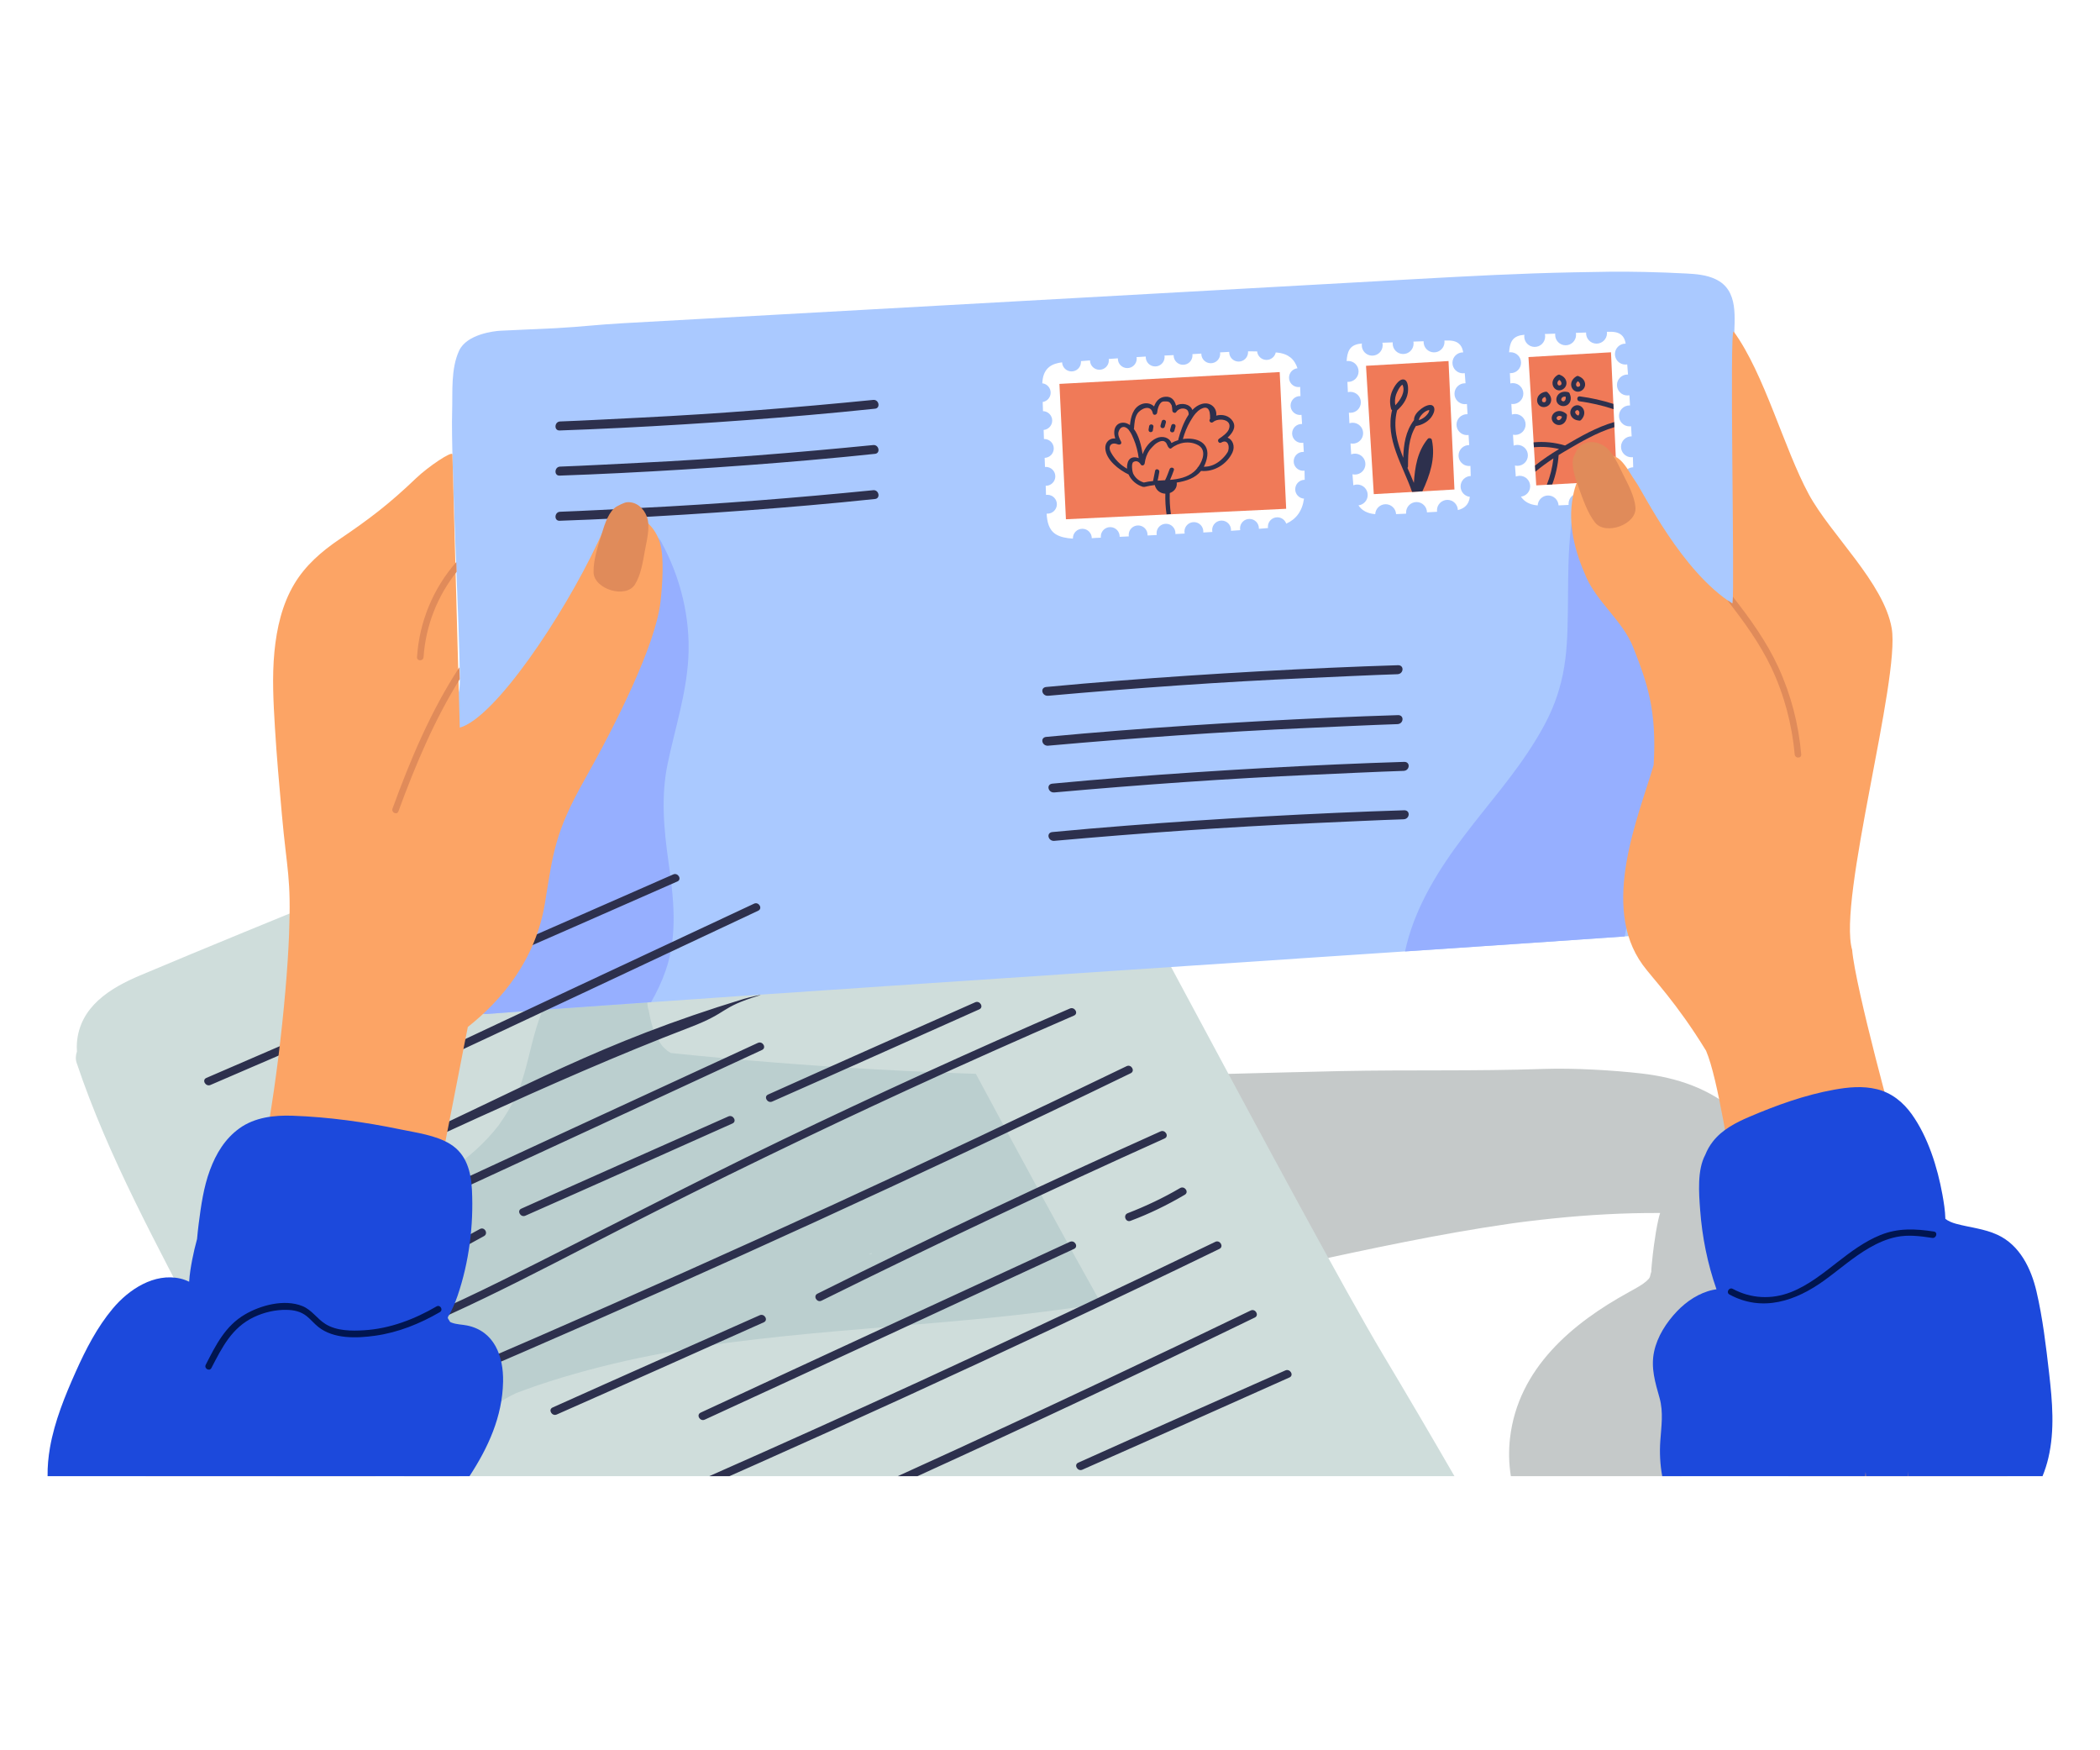 <svg viewBox="0 0 2005.79 1671.6" xmlns="http://www.w3.org/2000/svg" data-name="Layer 1" id="Layer_1">
  <defs>
    <style>
      .cls-1 {
        fill: #aac9ff;
      }

      .cls-2 {
        fill: #96afff;
      }

      .cls-3 {
        fill: #1c49dc;
      }

      .cls-4 {
        fill: #2d304d;
      }

      .cls-5 {
        fill: #e08b5a;
      }

      .cls-6 {
        fill: #fff;
      }

      .cls-7 {
        fill: #cfdddb;
      }

      .cls-8 {
        fill: #bbcfcf;
      }

      .cls-9 {
        fill: #001550;
      }

      .cls-10 {
        fill: #fca465;
      }

      .cls-11 {
        fill: #f07a58;
      }

      .cls-12 {
        fill: #c5c9c9;
      }
    </style>
  </defs>
  <rect height="1671.6" width="2005.79" class="cls-6"></rect>
  <path d="M1665.75,1125.12c-15.1-3.88-31.71-6.59-46.95-1.84-18.87,5.89-30.39,21.72-34.79,41.18-1.82,8.08-3.11,16.3-4.22,24.52-.82,6.14-1.56,12.26-2.1,18.43-.15,1.73-.29,3.45-.43,5.17-.1,1.24-.09,1.76-.04,1.93-.12.32-.27.82-.5,1.63-.32,1.12-.54,2.26-.86,3.37-.23.42-.67,1.26-.94,1.64-.12.1-.22.18-.35.31.1-.1-1.21,1.2-2.15,2.15-.97.7-3.17,2.47-3.08,2.41-1.24.84-2.51,1.63-3.78,2.41-3.18,1.94-6.45,3.71-9.71,5.5-53.78,29.54-105.83,72.58-113.57,139.43-1.43,12.29-1.09,24.49.8,36.36h162.97c.68-5.02,1.16-10.07,1.42-15.13,13.99-11.75,16.46-31.68,20.79-49.14,4.08-16.4,8.24-32.8,12.21-49.23,1.12-1.25,2.14-2.61,3.04-4.11,3.34-5.63,6.68-11.28,10-16.93,5.35-9.08,3.79-21.89-3.04-29.74,3.22-24.14,3.69-48.45-.96-72.8,1.14.26,2.29.5,3.43.78,12.23,3.08,26.68-4.03,29.64-17.49,2.83-12.94-3.74-27.45-16.83-30.82v.02h0Z" class="cls-12"></path>
  <g>
    <path d="M408.03,1125.59c-.33.13-.67.27-.99.39.22-.09.44-.16.66-.24.11-.05.22-.1.33-.15Z" class="cls-12"></path>
    <path d="M628.47,997.01c-.93-1.67-.73-1.14,0,0h0Z" class="cls-12"></path>
    <path d="M1694.17,1109.57c-3.85-5.59-8.15-10.56-12.8-15.03-4.23-12.47-12.92-23.68-22.89-32.46-25.67-22.62-56.76-32.97-90.26-36.87-27.59-3.21-65.34-5.34-93.07-4.41-68.79,2.3-126.6.68-195.39,2.08-73.47,1.5-146.86,4.42-220.37,4.34-75.23-.09-150.45-2.24-225.57-6.43-65.53-3.66-130.97-8.87-196.27-15.64-.63-.38-1.26-.77-1.87-1.16-.56-.35-1.1-.73-1.65-1.11-1.2-1.1-2.44-2.15-3.59-3.32-.78-.8-1.5-1.8-1.98-2.56.32.58.77,1.4,1.37,2.57-1.96-3.75-4.78-7.07-6.73-10.89-.59-1.14-1-1.81-1.28-2.15-.45-1.51-.8-3.08-.94-3.49-1.22-3.79-2.25-7.64-3.11-11.53-.44-1.96-.83-3.94-1.19-5.92-.22-1.19-.44-2.39-.63-3.59-.6-3.92-.52-3.21.21,2.16-1.36-3.38-.96-8.47-1.28-12.13-.42-4.81-.73-9.64-1.04-14.46-.8-12.66-6.23-23.92-17.5-30.52-10.67-6.24-25.04-6.63-35.68,0-23.06,14.37-36.75,35.67-46.4,60.48-7.18,18.44-10.69,38.03-16.15,57-1.33,4.65-2.79,9.27-4.46,13.8-.15.4-.59,1.53-1.04,2.71-.39.78-2.11,4.71-2.56,5.65-4.65,9.58-10.16,18.74-16.37,27.39-.19.27-.38.52-.58.79-1.6,1.7-2.99,3.77-4.49,5.52-3.48,4.04-7.12,7.94-10.92,11.68-3.53,3.48-7.18,6.83-10.95,10.03-1.46,1.25-3.15,2.39-4.59,3.69-.91.66-1.81,1.31-2.73,1.96-9.34,6.54-19.27,12.28-29.62,17.07.16-.07-.77.33-1.78.79,1.58-.62,2.85-1.04-.28.13-1.09.48-2.1.94-2.1.95-.02-.07.62-.37,1.4-.68-2.61.98-5.22,1.98-7.86,2.87-5.77,1.94-11.64,3.56-17.59,4.94-17.93,4.18-30.24,25.68-24.55,43.25,6.1,18.84,24,28.87,43.25,24.55,6.31-1.41,12.55-3.14,18.73-5.14-8.92,14.19-17.12,28.84-24.38,44.02-11.79,24.66-21.54,50.31-27.79,76.94-3.78,16.12,2.96,32.41,17.29,40.19-1.93,6.24-3.67,12.56-5.36,18.9-4.76,17.89,63.24,38,68.34,18.84,1.82-6.84,3.66-13.68,5.77-20.43,1-3.18,2.05-6.35,3.18-9.49.47-1.29.98-2.57,1.46-3.85.05-.11.1-.2.16-.31,1.46-2.93,2.89-5.87,4.53-8.7,1.02-1.76,2.1-3.48,3.23-5.17.19-.29.55-.77.94-1.26,1.45-1.53,3.93-4.22,4.43-4.69,1.03-.99,2.12-1.91,3.18-2.85.23-.13.49-.29.81-.47,3.38-2.02,6.67-4.08,10.18-5.87,1.56-.79,3.18-1.47,4.73-2.29,6.85-2.64,13.66-5.12,20.55-7.46,15.89-5.38,31.95-10.2,48.16-14.54,31.41-8.43,63.29-15.02,95.37-20.34,7.56-1.26,15.14-2.45,22.72-3.57,4.27-.64,8.54-1.25,12.81-1.84,1.24-.17,2.48-.35,3.73-.52.63-.07,1.5-.18,2.56-.32,16.22-2.1,32.47-3.96,48.73-5.66,65.82-6.88,131.87-11.13,197.71-17.67,68.26-6.79,135.92-17.02,203.18-30.55,65.79-13.23,131.14-28.56,196.98-41.57,32.73-6.48,65.59-12.39,98.62-17.16,1.94-.28,3.88-.55,5.82-.83.1-.01,4.08-.54,5.4-.72.51-.06.95-.12,1.18-.15,1.94-.24,3.88-.49,5.82-.73,8.24-1.01,16.49-1.95,24.74-2.79,16.99-1.74,34.01-3.09,51.06-3.97,16.58-.86,33.18-1.29,49.79-1.2,15.13.07,30.66,2.02,45.73.86,4.55-.35,9.09-1.07,13.48-2.18.6.35,1.2.68,1.8,1.03,13.06,7.68,32.41,5.93,42.95-5.54,10.12-11.02,14.65-29.73,5.54-42.95l.03-.02h0ZM829.81,1196.05c.04.3.09.61.13.91-1.27.11-2.55.21-3.81.32,1.24-.38,2.46-.8,3.69-1.22h0Z" class="cls-12"></path>
    <path d="M446.55,1395.33c1.82-6.84,3.66-13.68,5.77-20.43,1-3.18,2.05-6.35,3.18-9.49.47-1.29.98-2.57,1.46-3.85.05-.11.1-.2.16-.31,1.46-2.93,2.89-5.87,4.53-8.7,1.02-1.76,2.1-3.48,3.23-5.17.19-.29.55-.77.94-1.26,1.45-1.53,3.93-4.22,4.43-4.69,1.03-.99,2.12-1.91,3.18-2.85.23-.13.49-.29.81-.47,3.38-2.02,6.67-4.08,10.18-5.87,1.56-.79,3.18-1.47,4.73-2.29,6.85-2.64,13.66-5.12,20.55-7.46,15.89-5.38,31.95-10.2,48.16-14.54,31.41-8.43,63.29-15.02,95.37-20.34,7.56-1.26,15.14-2.45,22.72-3.57,4.27-.64,8.54-1.25,12.81-1.84,1.24-.17,2.48-.35,3.73-.52.63-.07,1.5-.18,2.56-.32,16.22-2.1,32.47-3.96,48.73-5.66,65.82-6.88,131.87-11.13,197.71-17.67,36.47-3.62,72.76-8.27,108.92-13.84-31.11-55.42-74.55-135.59-119.47-219.11-32.58-1.04-65.16-2.46-97.71-4.27-65.53-3.66-130.97-8.87-196.27-15.64-.63-.38-1.26-.77-1.87-1.16-.56-.35-1.1-.73-1.65-1.11-1.2-1.1-2.44-2.15-3.59-3.32-.78-.8-1.5-1.8-1.98-2.56.32.58.77,1.4,1.37,2.57-1.96-3.75-4.78-7.07-6.73-10.89-.59-1.14-1-1.81-1.28-2.15-.45-1.51-.8-3.08-.94-3.49-1.22-3.79-2.25-7.64-3.11-11.53-.44-1.96-.83-3.94-1.19-5.92-.22-1.19-.44-2.39-.63-3.59-.6-3.92-.52-3.21.21,2.16-1.36-3.38-.96-8.47-1.28-12.13-.42-4.81-.73-9.64-1.04-14.46-.8-12.66-6.23-23.92-17.5-30.52-10.67-6.24-25.04-6.63-35.68,0-23.06,14.37-36.75,35.67-46.4,60.48-7.18,18.44-10.69,38.03-16.15,57-1.33,4.65-2.79,9.27-4.46,13.8-.15.4-.59,1.53-1.04,2.71-.39.78-2.11,4.71-2.56,5.65-4.65,9.58-10.16,18.74-16.37,27.39-.19.27-.38.52-.58.79-1.6,1.7-2.99,3.77-4.49,5.52-3.48,4.04-7.12,7.94-10.92,11.68-3.53,3.48-7.18,6.83-10.95,10.03-1.46,1.25-3.15,2.39-4.59,3.69-.91.66-1.81,1.31-2.73,1.96-9.34,6.54-19.27,12.28-29.62,17.07.16-.07-.77.33-1.78.79,1.58-.62,2.85-1.04-.28.13-1.09.48-2.1.94-2.1.95-.02-.07.62-.37,1.4-.68-2.61.98-5.22,1.98-7.86,2.87-5.77,1.94-11.64,3.56-17.59,4.94-17.93,4.18-30.24,25.68-24.55,43.25,6.1,18.84,24,28.87,43.25,24.55,6.31-1.41,12.55-3.14,18.73-5.14-8.92,14.19-17.12,28.84-24.38,44.02-11.79,24.66-21.54,50.31-27.79,76.94-3.78,16.12,2.96,32.41,17.29,40.19-1.93,6.24-3.67,12.56-5.36,18.9-3.05,11.44.26,24.31,7.92,33.22h52.42c3.67-3.91,6.49-8.72,8-14.39v-.03h.01ZM829.24,1196.05c.04.3.09.61.13.91-1.27.11-2.55.21-3.81.32,1.24-.38,2.46-.8,3.69-1.22h0Z" class="cls-12"></path>
  </g>
  <path d="M73.23,1015.07c30.37,90.59,77.54,174.99,120.96,259.75,23.03,44.96,46.07,89.93,69.1,134.89h1125.9c-22.51-38.95-45.28-77.76-68.38-116.36-70.78-118.25-328.6-610.83-348.67-638.84-9.09-12.68-17.88-27.84-32.24-35.2-17.98-9.22-35.83-2.95-53.43,3.48-134.94,49.3-318.09,133.14-451.67,186.02-67.28,26.63-134.36,53.71-201.26,81.24-33.31,13.71-66.59,27.46-99.77,41.47-28.73,12.13-57.41,29.78-60.28,63.98-.24,2.9-.23,5.83,0,8.72-1.25,3.45-1.48,7.23-.27,10.84h.01ZM693.2,1404.76c-.27,1.22-.51,2.46-.77,3.69-.03-.86-.06-1.73-.09-2.58.29-.36.58-.73.86-1.11h-.01Z" class="cls-7"></path>
  <path d="M631.66,997.51c-.93-1.67-.73-1.14,0,0h0ZM932.05,1025.47c-1.3-.04-2.6-.07-3.89-.12-3.95-.13-7.9-.27-11.84-.42-6.49-.23-12.97-.49-19.46-.76-1.61-.06-3.23-.13-4.84-.2-18.33-.78-36.66-1.67-54.98-2.71-65.53-3.66-130.97-8.87-196.27-15.64-.63-.38-1.26-.77-1.87-1.16-.56-.35-1.1-.73-1.65-1.11-1.2-1.1-2.44-2.15-3.59-3.32-.78-.8-1.5-1.8-1.98-2.56.31.55.73,1.34,1.31,2.44-1.97-3.71-4.74-7-6.67-10.77-.59-1.14-1-1.81-1.28-2.15-.45-1.51-.8-3.08-.94-3.49-1.22-3.79-2.25-7.64-3.11-11.53-.44-1.96-.83-3.94-1.19-5.92-.22-1.19-.44-2.39-.63-3.59-.6-3.92-.52-3.21.21,2.16-1.36-3.38-.96-8.47-1.28-12.13-.42-4.81-.73-9.64-1.04-14.46-.8-12.66-6.23-23.92-17.5-30.52-5.43-3.18-11.83-4.84-18.2-4.83-6.33-.09-12.66,1.47-18.04,4.83-23.06,14.37-36.75,35.67-46.4,60.48-7.18,18.44-10.69,38.03-16.15,57-1.33,4.65-2.79,9.27-4.46,13.8-.15.4-.59,1.53-1.04,2.71-.39.78-2.11,4.71-2.56,5.65-4.65,9.58-10.16,18.74-16.37,27.39-.19.27-.38.52-.58.79-1.6,1.7-2.99,3.77-4.49,5.52-3.48,4.04-7.12,7.94-10.92,11.68-3.53,3.48-7.18,6.83-10.95,10.03-1.46,1.25-3.15,2.39-4.59,3.69-.91.66-1.81,1.31-2.73,1.96-9.34,6.54-19.27,12.28-29.62,17.07.16-.07-.77.33-1.78.79,1.58-.62,2.85-1.04-.28.13-1.09.48-2.1.94-2.1.95-.02-.07.62-.37,1.4-.68-2.61.98-5.22,1.98-7.86,2.87-5.77,1.94-11.64,3.56-17.59,4.94-17.93,4.18-30.24,25.68-24.55,43.25,5.34,16.49,19.72,26.22,36.12,25.51,2.52-.07,5.09-.37,7.69-.96,6.06-1.35,12.08-3.01,18.02-4.93-8.86,14.12-17.02,28.7-24.24,43.81-11.79,24.66-21.54,50.31-27.79,76.94-3.78,16.12,2.96,32.41,17.29,40.19-1.93,6.24-3.67,12.56-5.36,18.9-2.64,9.92-.5,20.91,5.11,29.47h58.22c1.63-2.33,3.03-4.87,4.05-7.68.7-.86,1.22-1.84,1.52-2.96,1.82-6.84,3.66-13.68,5.77-20.43,1-3.18,2.05-6.35,3.18-9.49.47-1.29.98-2.57,1.46-3.85.05-.11.1-.2.16-.31,1.46-2.93,2.89-5.87,4.53-8.7,1.02-1.76,2.1-3.48,3.23-5.17.19-.29.55-.77.94-1.26,1.45-1.53,3.93-4.22,4.43-4.69,1.03-.99,2.12-1.91,3.18-2.85.23-.13.49-.29.81-.47,3.38-2.02,6.67-4.08,10.18-5.87,1.56-.79,3.18-1.47,4.73-2.29,6.85-2.64,13.66-5.12,20.55-7.46,15.88-5.38,31.95-10.2,48.16-14.54,31.41-8.43,63.29-15.02,95.37-20.34,7.56-1.26,15.14-2.45,22.72-3.57,4.27-.64,8.54-1.25,12.81-1.84,1.24-.17,2.48-.35,3.73-.52.63-.07,1.5-.18,2.56-.32,16.22-2.1,32.47-3.96,48.73-5.66,65.82-6.88,131.87-11.13,197.71-17.67,35.68-3.55,71.2-8.06,106.58-13.46-30.8-54.73-74.48-135.29-119.81-219.58h0ZM829.52,1197.72c.99-.31,1.97-.64,2.95-.98.03.24.06.48.11.72-1.02.09-2.03.17-3.06.26Z" class="cls-8"></path>
  <path d="M1638.47,266.55c-8.72-4.06-18.25-4.85-27.73-5.36-13.38-.72-26.78-1.18-40.17-1.49-24.73-.56-42.28-.11-67.01.36-50.54.95-101.02,3.65-151.49,6.45-100.66,5.59-505.41,28.14-607.13,33.81-49.82,2.77-99.65,5.55-149.46,8.32-25.95,1.45-38.51,3.3-64.45,4.75-11.42.64-41.9,1.82-53.32,2.46-5.59.31-31.92,3.18-39.23,19.09-8.05,17.5-6.05,39.54-6.63,58.34-1.36,44.09,7.4,212.04,7.34,256.15-.06,44.12-22.35-36.01-21.94,8.1.17,19.01-.51,39.3,11.33,55.37,6.09,8.27,14.05,14.51,22.91,19.27-5.26,20.04-8.93,40.49-10.91,61.09-3.07,31.87-1.78,63.93-.35,95.85,1,22.29,2.67,44.46,13.33,63.75-1.98,7.42,1.85,16.24,11.61,15.49,202.38-15.75,1022.28-68.69,1123.68-76.87,84.21-6.8-32.41-14.4,24.19-84.72,26.41-32.81,38.31-72.74,43.51-113.9,2.68-18.77,3.76-37.66,4.05-56.59.82-27.88.39-55.86.66-83.59.5-50.89-5.22-202.96-4.97-227.89.2-20.71,4.96-47.63-17.81-58.22h-.01Z" class="cls-1"></path>
  <path d="M834.04,468.14c-73.85,7.34-147.79,13.25-221.92,16.91-20.88,1.03-56.24,2.94-77.14,3.67-5.49.19-6.05,8.79-.5,8.6,74.55-2.56,163.5-8.15,237.81-14.69,21.18-1.86,42.34-3.85,63.47-6.1,5.49-.59,3.72-8.94-1.71-8.39h-.01Z" class="cls-4"></path>
  <path d="M834.04,425.02c-73.85,7.34-147.79,13.25-221.92,16.91-20.88,1.03-56.24,2.94-77.14,3.67-5.49.19-6.05,8.79-.5,8.6,74.55-2.56,163.5-8.15,237.81-14.69,21.18-1.86,42.34-3.85,63.47-6.1,5.49-.59,3.72-8.94-1.71-8.39h-.01Z" class="cls-4"></path>
  <path d="M834.04,381.91c-73.85,7.34-147.79,13.25-221.92,16.91-20.88,1.03-56.24,2.94-77.14,3.67-5.49.19-6.05,8.79-.5,8.6,74.55-2.56,163.5-8.15,237.81-14.69,21.18-1.86,42.34-3.85,63.47-6.1,5.49-.59,3.72-8.94-1.71-8.39h-.01Z" class="cls-4"></path>
  <path d="M1583.97,623.16c-.6-12.65-2.63-25.22-6.31-37.38-4.52-14.92-20.93-20.13-33.01-14.85-.02-29.13-.18-58.21,6.39-85.85,2.92-12.29-3.86-25.36-16.35-28.79-11.95-3.28-25.77,4.02-28.79,16.35-10.31,42.01-7.35,84.99-8.72,127.8-.66,20.49-2.29,38.34-8.01,57.88-5.07,17.35-12.19,31.78-22.18,48.18-20.4,33.47-44.84,60.37-68.66,91.84-23.53,31.07-44.99,65.19-54.72,103.34-.58,2.27-1.11,4.59-1.61,6.94,89.73-6.02,164.28-11.08,209.85-14.33.83-4.35,1.66-8.68,2.49-13.03,7.63-34.85,16.74-69.38,25.89-103.87,1.65-6.24.58-12.73-2.48-18.08,7.41-38.68,14.31-77.52,16.5-116.87.44-7.8-4.01-15-10.29-19.29h0Z" class="cls-2"></path>
  <g>
    <path d="M1550.24,456.12c.04-5.39,4.36-9.74,9.69-9.9-.04-3.21-.15-6.42-.29-9.65-.47.06-.95.11-1.44.11-5.52-.04-9.96-4.55-9.91-10.07.04-5.52,4.55-9.96,10.08-9.91h.09c-.21-3.25-.42-6.48-.58-9.66-.52.09-1.05.13-1.61.13-5.52-.04-9.96-4.55-9.91-10.07.04-5.52,4.56-9.96,10.08-9.91.16,0,.31.02.46.03-.18-3.25-.38-6.5-.59-9.74-.64.13-1.3.19-1.98.18-5.52-.04-9.96-4.55-9.91-10.07.04-5.52,4.55-9.96,10.07-9.91.17,0,.33.02.49.03-.23-3.24-.5-6.49-.76-9.72-.6.11-1.2.17-1.83.16-5.52-.04-9.95-4.55-9.91-10.07.04-5.52,4.55-9.96,10.07-9.91.06,0,.13,0,.19.01-.43-2.6-1.21-5.04-2.73-6.93-3.7-4.62-9.74-4.56-15.22-4.36.06.49.11.99.1,1.49-.12,5.52-4.68,9.9-10.19,9.78-5.52-.12-9.9-4.68-9.78-10.19,0-.15.02-.29.03-.43-3.25.11-6.51.23-9.76.35.13.67.18,1.35.17,2.06-.12,5.52-4.68,9.9-10.19,9.78-5.52-.12-9.9-4.68-9.78-10.19,0-.31.03-.62.06-.93-3.3.12-6.6.24-9.91.36.19.81.3,1.66.29,2.54-.12,5.52-4.68,9.9-10.19,9.78-5.52-.12-9.9-4.68-9.78-10.19,0-.48.06-.95.14-1.41-4.64.39-9.2,1.59-11.79,5.68-1.83,2.9-2.58,6.93-2.8,11.11.46-.06.93-.11,1.41-.11,5.52,0,9.99,4.47,9.99,9.99s-4.47,9.99-9.99,9.99c-.22,0-.46-.02-.68-.03.12,2.58.27,5.92.46,9.85.77-.19,1.57-.3,2.4-.3,5.52,0,9.99,4.47,9.99,9.99s-4.47,9.99-9.99,9.99c-.49,0-.98-.04-1.45-.12.16,3.27.34,6.66.52,10.13.98-.32,2.02-.5,3.1-.5,5.52,0,9.99,4.47,9.99,9.99s-4.47,9.99-9.99,9.99c-.7,0-1.38-.07-2.05-.21.2,3.48.4,6.97.62,10.41,1.12-.44,2.33-.68,3.6-.68,5.52,0,9.99,4.47,9.99,9.99s-4.47,9.99-9.99,9.99c-.81,0-1.6-.11-2.35-.29.27,3.71.53,7.24.81,10.53,1.15-.46,2.41-.72,3.73-.72,5.52,0,9.99,4.47,9.99,9.99,0,5.12-3.86,9.34-8.83,9.92,3.26,4.85,8.39,7.77,16.01,8.38.27-5.29,4.64-9.49,10-9.48,5.33.02,9.65,4.2,9.93,9.45,3.21-.12,6.4-.27,9.61-.44-.04-.37-.06-.75-.06-1.13.02-5.52,4.51-9.97,10.02-9.96,5.45.02,9.86,4.41,9.95,9.84,3.22-.2,6.43-.38,9.64-.55-.06-.46-.11-.93-.11-1.41.02-5.52,4.51-9.97,10.02-9.96,5.42.02,9.81,4.36,9.94,9.75,5.87-1.48,10.48-4.81,11.45-12.63-5.01-.58-8.88-4.85-8.84-10v-.04h-.01Z" class="cls-6"></path>
    <polygon points="1544.36 459.1 1467.32 463.54 1459.9 340.98 1538.71 336.43 1544.36 459.1" class="cls-11"></polygon>
    <path d="M1490.41,358.19c-.65-.5-1.53-.67-2.47-.14-3.16,1.82-5.55,5.08-5.01,8.87.48,3.42,3.36,6.2,6.92,5.83,3.29-.34,6.08-3.08,6.33-6.4.29-3.77-2.4-6.9-5.77-8.16ZM1489.39,368.11c-1.25.09-1.9-1.21-1.86-2.32.03-1.25.81-2.25,1.76-3,2.13,1.1,3.5,5.1.12,5.33h-.01Z" class="cls-4"></path>
    <path d="M1508.22,359.49c-.65-.5-1.53-.67-2.47-.14-3.16,1.82-5.55,5.08-5.01,8.87.48,3.42,3.36,6.2,6.92,5.83,3.29-.34,6.08-3.08,6.33-6.4.29-3.77-2.4-6.9-5.77-8.16ZM1507.2,369.41c-1.25.09-1.9-1.21-1.86-2.32.03-1.25.81-2.25,1.76-3,2.13,1.1,3.5,5.1.12,5.33h-.01Z" class="cls-4"></path>
    <path d="M1496.56,397.4c.24-.78.1-1.67-.72-2.36-2.81-2.33-6.69-3.44-10.07-1.62-3.04,1.64-4.64,5.3-3.06,8.52,1.47,2.97,5,4.63,8.2,3.71,3.64-1.04,5.63-4.64,5.65-8.25h0ZM1486.91,399.88c-.51-1.14.48-2.19,1.53-2.56,1.18-.4,2.39-.02,3.42.61-.29,2.38-3.57,5.06-4.95,1.96h0Z" class="cls-4"></path>
    <path d="M1507.74,401.57c.76.31,1.66.23,2.42-.53,2.56-2.61,3.96-6.39,2.42-9.9-1.4-3.16-4.91-5.06-8.24-3.73-3.08,1.22-5.02,4.61-4.36,7.88.75,3.71,4.18,6,7.78,6.28h-.01ZM1506.04,391.75c1.18-.42,2.15.66,2.43,1.74.31,1.2-.17,2.38-.87,3.37-2.34-.48-4.75-3.96-1.56-5.1h0Z" class="cls-4"></path>
    <path d="M1499.39,376.3c-.11-.81-.63-1.56-1.66-1.83-3.54-.92-7.52-.27-9.79,2.81-2.06,2.78-1.95,6.77.85,9.01,2.59,2.07,6.5,2.07,9-.13,2.85-2.49,3.13-6.6,1.6-9.86h0ZM1491.71,382.66c-.95-.82-.5-2.19.3-2.97.89-.87,2.15-1.03,3.36-.91.75,2.28-1.08,6.09-3.65,3.88h0Z" class="cls-4"></path>
    <path d="M1478.5,375.15c-.42-.7-1.18-1.19-2.25-1.02-3.61.54-7.02,2.71-7.9,6.43-.8,3.37.86,7,4.32,7.95,3.2.88,6.79-.65,8.23-3.65,1.64-3.41.28-7.3-2.41-9.7ZM1473.93,384.01c-1.19-.38-1.32-1.82-.89-2.84.48-1.15,1.58-1.79,2.73-2.15,1.58,1.8,1.41,6.03-1.83,5.01h0Z" class="cls-4"></path>
    <path d="M1540.98,385.72c-10.42-3.33-21.1-5.74-32-7.17-2.99-.39-3.39,4.26-.42,4.67,11.16,1.51,22.03,4.04,32.65,7.53l-.23-5.03h0Z" class="cls-4"></path>
    <path d="M1541.75,403.08c-16.75,4.81-31.95,13.61-46.95,22.37-.05-.02-.1-.04-.15-.06-9.85-2.93-19.83-3.92-29.86-2.95l.29,4.69c8.08-.77,16.07-.21,24.06,1.68-8.05,4.85-15.74,10.06-23,15.83l.35,5.82c5.49-4.55,11.25-8.74,17.23-12.69-.98,8.73-3.08,17.1-6.3,25.15l5.17-.3c3.36-8.98,5.42-18.35,6.11-28.06,1.99-1.24,3.99-2.44,6.03-3.63,15.14-8.84,30.37-17.92,47.22-23.03l-.22-4.83h.01Z" class="cls-4"></path>
  </g>
  <path d="M1559.94,618.19c13.57,34.49,22.65,60.23,19.52,112.38-14.03,48.29-51.39,134.39-10.53,190.73,9.66,13.33,32.07,35.6,60.61,82.13,11.78,27.78,22.12,103.29,28.61,132.4,9.23,41.47,16.9,83.26,24.82,125.01,5.85,30.82,14.8,86.85,25.12,148.86h209.22c-10.02-30.42-20.05-60.85-30.06-91.27-15.83-48.06-31.66-96.13-47.35-144.24-7.68-23.56-15.34-47.13-22.94-70.73-7.29-22.58-44.93-161.04-47.91-196.36-13.94-47.6,46.08-258.76,37.8-307.04-7.46-43.5-58.38-89.49-79.28-128.17-23.81-44.04-42.23-114.86-71.65-155.27-4.22-5.79,1.11,245.6-1.12,259.85-48.74-30.77-84.91-105.83-92.29-116.17-7.39-10.36-14.45-27.6-27.46-25.18-17.98,3.34-28.61,17.22-32.73,39.13-5.03,26.71,2.05,52.8,12.73,76.88,10.85,24.48,35.07,42.08,44.89,67.05h.01Z" class="cls-10"></path>
  <path d="M635.88,926.66c11.65-33.77,7.54-69.26,2.59-103.81-4.46-31.17-7.22-62.39-.82-93.27,7-33.73,17.89-66.64,19.81-101.28,2.12-38.37-7.52-76.97-25.8-110.62-5.86-10.78-20.75-14.22-31.1-8.16-10.91,6.38-14.02,20.27-8.16,31.1,12.99,24,19.72,50.52,19.72,77.69-.81-.64-1.65-1.2-2.51-1.68-16.02-8.9-33.08-1.66-42.59,12.78-7.07,10.76-10.94,25.25-14.7,37.49-7.45,24.3-12.14,49.31-17.27,74.17-7.62,36.98-17.87,73.58-31.66,108.24-6.47,2.46-11.61,7.78-13.86,15.02-.29.94-.6,1.87-.88,2.81-.22-.07-.45-.16-.67-.22-9.66-2.65-20.83,1.73-25.82,10.5-9.7,17.1-15.2,35.48-16.78,54.39,1.89,7.28,4.47,14.32,8.18,21.02-1.98,7.42,1.85,16.24,11.61,15.49,35.58-2.77,90.25-6.69,156.74-11.31,5.52-9.63,10.29-19.71,13.97-30.38v.02h-.01Z" class="cls-2"></path>
  <path d="M331.66,1172.18c-16.81,7.94-34.13,14.29-51.97,19.45-4.79,1.38-2.77,8.82,2.07,7.49,18.53-5.08,36.5-11.95,53.84-20.21,4.54-2.15.58-8.87-3.94-6.73h0ZM458.36,1173.69c-47.85,26.84-97.75,49.57-149.31,68.29-4.68,1.69-2.67,9.2,2.07,7.51,52.25-18.69,102.81-41.88,151.19-69.04,4.39-2.46.45-9.22-3.95-6.75h.01ZM725.61,1256.04c-65.95,29.3-131.96,58.51-197.79,88.09-4.57,2.06-.61,8.71,3.92,6.71,66.03-29.14,131.9-58.66,197.8-88.07,4.57-2.05.61-8.74-3.93-6.73ZM695.68,1066.17c-65.95,29.3-131.96,58.51-197.79,88.09-4.57,2.06-.61,8.71,3.92,6.71,66.03-29.14,131.9-58.66,197.8-88.07,4.57-2.05.61-8.74-3.93-6.73ZM1227.68,1308.73c-65.95,29.3-131.96,58.51-197.79,88.09-4.57,2.06-.61,8.71,3.92,6.71,66.03-29.14,131.9-58.66,197.8-88.07,4.57-2.05.61-8.74-3.93-6.73ZM1021.89,1185.92c-117.59,54.28-235.24,108.49-352.67,163.12-4.53,2.11-.59,8.77,3.91,6.7,117.69-54.1,235.18-108.61,352.71-163.05,4.56-2.11.6-8.85-3.94-6.75h0ZM1198.49,1258.26c4.52-2.19.56-8.92-3.94-6.74-93.03,44.97-186.43,89.14-280.33,132.29-18.87,8.67-37.78,17.3-56.7,25.89h18.82c54.44-24.82,108.74-49.95,162.88-75.41,53.24-25.03,106.32-50.35,159.25-76.04h.01ZM723.89,995.93c-117.59,54.28-235.24,108.49-352.67,163.12-4.53,2.11-.59,8.77,3.91,6.7,117.69-54.1,235.18-108.61,352.71-163.05,4.56-2.11.6-8.85-3.94-6.75h0ZM350.5,1035.7c-39.07,20.44-79.27,38.45-120.45,54.22-4.62,1.77-2.64,9.29,2.07,7.51,41.86-15.77,82.69-34.23,122.3-55,4.44-2.32.51-9.04-3.93-6.72h.01ZM646.98,841.8c4.59-2.02.62-8.74-3.94-6.74-115.6,50.85-231.31,101.48-347.2,151.67-32.9,14.25-65.84,28.44-98.75,42.68-4.59,1.99-.63,8.68,3.93,6.72,116.06-49.81,231.82-100.32,347.48-151.03,32.84-14.4,65.68-28.82,98.48-43.31h0ZM868.81,1039.93c52.08-23.96,104.43-47.28,157.02-70.08,4.59-1.99.63-8.69-3.93-6.73-93.13,40.22-185.41,82.4-276.81,126.41-89.41,43.05-177.07,89.46-265.98,133.49-49.75,24.64-100.39,47.53-152.99,65.43-4.73,1.61-2.71,9.15,2.08,7.53,92.59-31.35,178.65-78.31,265.45-122.62,90.8-46.36,182.56-90.85,275.18-133.45v.02h-.01ZM737.56,1051.97c66.03-29.14,131.9-58.66,197.8-88.07,4.57-2.05.61-8.74-3.93-6.73-65.95,29.3-131.96,58.51-197.79,88.09-4.57,2.06-.61,8.71,3.92,6.71ZM455.62,1067.81c67.02-30.48,134.38-60.31,203.16-86.65,38.64-14.8,27.25-18.52,66.82-30.63,4.78-1.47-10.07,1.84-14.89,3.31-139.17,42.46-207.79,83.83-339.85,144.17-38.06,17.39-76.06,36.94-116.34,48.71-4.79,1.41-2.76,8.9,2.07,7.5,34.4-9.97,66.85-26.05,99.36-40.85,33.24-15.14,66.41-30.42,99.67-45.55h.01ZM388.27,1027.22c112.08-52.25,223.98-104.89,335.9-157.49,4.55-2.14.59-8.86-3.94-6.74-112.01,52.4-224.03,104.77-335.88,157.53-4.53,2.14-.59,8.82,3.92,6.71h0ZM920.74,1100.97c53.24-25.03,106.33-50.35,159.25-76.04,4.52-2.19.56-8.92-3.94-6.74-93.03,44.97-186.43,89.14-280.33,132.29-93.89,43.15-188.21,85.33-282.97,126.54-53.47,23.26-107.09,46.19-160.82,68.85-4.04,1.7-1.08,8.87,3.01,7.16,95.08-40.01,189.73-81.06,283.95-123.04,94.38-42.05,188.34-85.06,281.84-129.03h0ZM1079.81,1165.87c18-6.71,35.29-15.16,51.84-24.91,4.32-2.56-.21-8.88-4.52-6.36-16.03,9.41-32.72,17.28-50.04,24-4.65,1.8-1.98,9.02,2.73,7.28h-.01ZM1164.69,1192.69c4.52-2.19.56-8.92-3.94-6.74-93.03,44.97-186.43,89.14-280.33,132.29-67.44,30.99-135.1,61.48-203,91.48h19.26c8.98-3.97,17.95-7.96,26.92-11.95,94.38-42.05,188.34-85.06,281.84-129.03,53.24-25.03,106.32-50.35,159.25-76.04h0ZM784.67,1242.13c108.32-53.58,217.47-105.38,327.7-154.91,4.57-2.06.61-8.78-3.94-6.73-110.21,49.51-219.55,101.01-327.66,154.96-4.46,2.23-.54,8.88,3.91,6.68h0Z" class="cls-4"></path>
  <path d="M246.13,1124.29c-.64,2.49-60.52,180.68-106.84,285.42h219.45c27.89-114.2,85.67-418.52,88.11-428.98,32.59-25.68,64.78-64.27,73.67-118.38,7.81-47.57,9.17-66.96,37.8-117.69,29.87-52.94,67.66-128.26,72.49-169.55,1.73-14.75,4.03-44.12-.92-58.27-5.45-15.66-18.86-27.81-36.29-24.4-12.84,2.5-17.48,14.66-22.96,26.27-32.92,69.71-97.83,166.77-131.48,176.16l-7.03-260.89c-.16-3.87-23.44,11.9-34.7,22.69-26.03,24.94-45.26,39.44-73.31,58.4-16.9,11.42-32.33,24.8-42.93,42.46-11.8,19.69-16.89,42.34-19.09,64.96-2.31,23.93-.96,48.13.48,72.09,1.66,27.64,4.14,55.22,6.61,82.79,4.96,55.46,9.01,59.61,6.9,115.35-2.31,61.28-14.85,172.39-29.98,231.59h.01Z" class="cls-10"></path>
  <path d="M606.52,558.07c5.55-8.93,7.56-21.53,9.35-31.72,1.71-9.74,5.5-23.14,2.03-32.77-3-8.37-10.29-14.62-18.95-13.97-3.18.24-9.49,3.86-9.68,3.96-7.52,4.12-11.64,16.52-14.5,26.08-3.44,11.51-8.16,24.84-7.83,36.99.43,15.95,30.83,25.52,39.58,11.44h-.01Z" class="cls-5"></path>
  <path d="M1691.95,637.75c12.3,26.01,19.64,54.1,22.24,82.72.36,3.96,6.57,4.01,6.23,0-2.48-28.87-9.81-57.06-21.9-83.4-11.21-24.4-26.87-46.1-43.35-67.15-.09,3.28-.21,5.53-.37,6.55-1.71-1.08-3.4-2.22-5.08-3.4,15.83,20.43,31.12,41.18,42.23,64.68h0Z" class="cls-5"></path>
  <path d="M438.79,637.21c-27.25,41.61-46.93,88.47-63.89,134.98-1.36,3.75,4.25,6.45,5.63,2.68,15.97-43.51,34.14-86.98,58.62-126.29l-.37-11.37h.01Z" class="cls-5"></path>
  <path d="M435.86,536.7c-22.14,25.2-35.42,57.23-37.54,90.87-.26,4.02,5.98,3.99,6.24,0,2.02-29.94,13.13-58.22,31.6-81.47l-.31-9.38h0Z" class="cls-5"></path>
  <path d="M1957.19,1311.44c-2.98-26.05-6.1-52.6-12.07-78.17-5.07-21.75-15.87-44.14-37.15-54-12.77-5.92-26.18-6.94-39.59-10.56-3.96-1.07-7.63-2.64-10.28-4.71-.21-7.83-1.47-15.69-2.84-23.27-4.72-25.97-13.73-54.92-29.22-76.6-8.29-11.6-19.24-20.5-33.32-23.96-13.56-3.32-27.34-1.98-40.9.47-28.01,5.07-54.99,14.8-81.09,25.96-12.92,5.53-25.72,12.13-34.59,23.38-3.2,4.06-5.6,8.34-7.35,12.8-7.85,14.58-6.11,36.61-4.92,52.7,1.92,25.86,7.04,51.32,15.6,75.76-1.12.15-2.24.34-3.36.58-13.15,2.82-25.15,10.78-34.33,20.43-10.14,10.65-18.85,24.06-21.91,38.61-3.25,15.47,1.08,29.38,5.23,44.15,3.83,13.63,1.66,27.24.71,41.13-.77,11.21-.2,22.51,1.83,33.56h193.99c.1-1.33.18-2.66.28-4.01.09,1.33.2,2.66.3,4.01h40.17c.03-1.51.04-3.03.09-4.54l.15,4.54h128.28c2.31-5.65,4.18-11.48,5.55-17.34,6.26-26.67,3.81-54.05.73-80.94h.01Z" class="cls-3"></path>
  <path d="M448.45,1409.71c17.76-27.2,31.4-56.71,32.06-90.19.48-24.17-8.22-48.41-34.51-53.72-4.64-.94-9.79-.92-14.26-2.58-2.16-.8-1.6-.46-2.9-2.57-1.71-2.8-.39-.09-1.17-2.63,3.91-6.42,6.93-13.44,9.43-20.76,10.9-31.95,15.34-67.1,13.67-100.79-.86-17.3-5.08-34.22-20.76-43.91-13.78-8.51-32.41-10.86-48.03-14.1-33.61-6.96-68.12-11.73-102.44-12.96-17.61-.64-36.28,1.5-50.94,12.1-13.74,9.93-22.21,24.04-28.05,39.72-6.1,16.39-8.56,34.15-10.78,51.4-.62,4.84-1.13,9.67-1.56,14.52-1.78,6.51-3.33,13.08-4.62,19.71-1.34,6.9-2.49,13.96-2.93,21.05-2.68-1.25-5.43-2.31-8.37-2.98-24.92-5.69-49.21,10.27-64.57,28.62-15.01,17.92-25.81,38.98-35.31,60.21-10.34,23.11-20.29,47.47-24.67,72.53-1.57,8.97-2.43,18.18-2.29,27.33h402.99Z" class="cls-3"></path>
  <g>
    <path d="M1395.06,464.47c.04-5.39,4.36-9.74,9.69-9.9-.04-3.21-.15-6.42-.29-9.65-.47.06-.95.11-1.44.11-5.52-.04-9.96-4.55-9.91-10.07.04-5.52,4.55-9.96,10.07-9.91h.09c-.21-3.25-.42-6.48-.58-9.66-.52.09-1.05.13-1.61.13-5.52-.04-9.96-4.55-9.91-10.07.04-5.52,4.56-9.96,10.08-9.91.16,0,.31.02.46.03-.18-3.25-.38-6.5-.59-9.75-.64.13-1.3.19-1.98.18-5.52-.04-9.96-4.55-9.91-10.07.04-5.52,4.55-9.96,10.07-9.91.17,0,.33.02.49.03-.23-3.24-.5-6.48-.76-9.72-.6.11-1.2.17-1.83.16-5.52-.04-9.95-4.55-9.91-10.07.04-5.52,4.55-9.96,10.07-9.91.06,0,.13,0,.19.01-.43-2.6-1.21-5.04-2.73-6.93-3.7-4.62-9.74-4.56-15.22-4.36.06.49.11.99.1,1.49-.12,5.52-4.68,9.9-10.19,9.78-5.52-.12-9.9-4.68-9.78-10.19,0-.15.02-.29.03-.43-3.25.11-6.51.23-9.76.35.13.67.18,1.35.17,2.06-.12,5.52-4.68,9.9-10.19,9.78-5.52-.12-9.9-4.68-9.78-10.19,0-.31.03-.62.06-.93-3.3.12-6.6.24-9.91.36.19.81.3,1.66.29,2.54-.12,5.52-4.68,9.9-10.19,9.78-5.52-.12-9.9-4.68-9.78-10.19,0-.48.06-.95.14-1.41-4.64.39-9.2,1.59-11.79,5.68-1.83,2.9-2.58,6.93-2.8,11.11.46-.06.93-.11,1.41-.11,5.52,0,9.99,4.47,9.99,9.99s-4.47,9.99-9.99,9.99c-.22,0-.46-.02-.68-.03.12,2.58.27,5.92.46,9.85.77-.19,1.57-.3,2.4-.3,5.52,0,9.99,4.47,9.99,9.99s-4.47,9.99-9.99,9.99c-.49,0-.98-.04-1.45-.12.16,3.27.34,6.66.52,10.13.98-.32,2.02-.5,3.1-.5,5.52,0,9.99,4.47,9.99,9.99s-4.47,9.99-9.99,9.99c-.7,0-1.38-.07-2.05-.21.2,3.48.4,6.97.62,10.41,1.12-.44,2.33-.68,3.6-.68,5.52,0,9.99,4.47,9.99,9.99s-4.47,9.99-9.99,9.99c-.81,0-1.6-.11-2.35-.29.27,3.71.53,7.24.81,10.53,1.15-.46,2.41-.72,3.73-.72,5.52,0,9.99,4.47,9.99,9.99,0,5.12-3.86,9.34-8.83,9.92,3.26,4.85,8.39,7.77,16.01,8.38.27-5.29,4.64-9.49,10-9.48,5.33.02,9.65,4.2,9.93,9.45,3.21-.12,6.4-.27,9.61-.44-.04-.37-.06-.75-.06-1.13.02-5.52,4.51-9.97,10.02-9.96,5.45.02,9.86,4.41,9.95,9.84,3.22-.2,6.43-.38,9.64-.55-.06-.46-.11-.93-.11-1.41.02-5.52,4.51-9.97,10.02-9.96,5.42.02,9.81,4.36,9.94,9.75,5.87-1.48,10.48-4.81,11.45-12.63-5.01-.58-8.88-4.85-8.84-10v-.03h0Z" class="cls-6"></path>
    <polygon points="1389.19 467.46 1312.15 471.9 1304.73 349.34 1383.53 344.79 1389.19 467.46" class="cls-11"></polygon>
    <path d="M1367.63,420.17c-.26-1.21-1.16-1.7-2.11-1.67-.65-.15-1.35.03-1.93.75-9.91,12.19-12.14,26.94-13.15,41.92-1.93-4.78-4.05-9.55-6.12-14.35.32-.36.53-.85.53-1.48.05-13.53.44-26.98,7.58-38.6.24.03.51.03.8-.03,4.88-.99,9.62-3.39,12.94-7.17,2.16-2.45,5.58-8.31,2.91-11.49-2.72-3.24-8.88.24-11.34,2.11-3.57,2.71-7.26,6.34-7.19,11.1-.04.04-.09.09-.12.13-7.96,10.48-9.74,23.11-10.14,35.82-5.85-14.62-9.94-29.5-5.89-45.25,4.98-4.48,9.2-10,10.25-16.8.52-3.39.72-11.96-3.9-12.75-4.68-.81-9.25,7.1-10.8,10.53-2.5,5.55-2.89,11.61-1.31,17.47.17.64.52,1.07.96,1.33-6.75,27.67,10.31,52.5,19.11,78.04l9.87-.56c7.17-15.51,12.7-31.68,9.06-49.05h-.01ZM1365.19,391.58c-.13,2.59-2.71,5.27-4.45,6.69-1.66,1.34-3.54,2.3-5.52,3,.13-3.5,5.81-9.46,9.98-9.68h-.01ZM1333.47,376.81c.62-1.82,3.37-8.1,6.06-9.44,3.24,6.69-1.97,14.71-6.83,19.67-.59-3.43-.38-6.85.76-10.24h.01Z" class="cls-4"></path>
  </g>
  <path d="M1562.08,484.38c-.95-10.46-6.92-21.74-11.63-30.96-4.49-8.81-9.53-21.78-18.11-27.4-7.43-4.87-17.02-5.49-23.54.26-2.4,2.11-5.25,8.79-5.35,9-3.52,7.82.65,20.21,4.12,29.55,4.19,11.26,8.45,24.74,16.02,34.26,9.95,12.47,39.98,1.81,38.49-14.69h-.01Z" class="cls-5"></path>
  <g>
    <path d="M1237.13,467.04c.09-4.93,4.12-8.85,9.03-8.84-.02-2.91-.06-5.82-.14-8.73-.5.07-1,.12-1.52.11-4.97-.1-8.94-4.2-8.85-9.17.1-4.97,4.2-8.94,9.17-8.85.17,0,.33.02.49.03-.15-2.93-.32-5.87-.5-8.8-.59.11-1.18.16-1.8.15-4.97-.1-8.94-4.2-8.85-9.17.1-4.97,4.2-8.94,9.17-8.85.12,0,.22.02.33.02-.19-2.92-.38-5.85-.55-8.76-.51.09-1.04.13-1.58.12-4.97-.1-8.94-4.2-8.85-9.17.1-4.97,4.2-8.94,9.17-8.85.1,0,.19.01.29.02-.12-2.85-.19-5.82-.31-8.78-.58.11-1.17.16-1.78.15-4.97-.1-8.94-4.2-8.85-9.17.09-4.61,3.61-8.34,8.08-8.8-1.38-4.22-3.56-7.88-7.01-10.56-.68-.35-1.32-.78-1.89-1.28-2.64-1.57-5.9-2.65-9.94-3.09-.64-.06-1.28-.12-1.92-.18-.87,4.12-4.56,7.19-8.94,7.13-4.63-.06-8.4-3.62-8.84-8.14-2.89-.05-5.78-.07-8.69-.05.02.3.03.6.03.89-.06,4.97-4.15,8.96-9.14,8.88-4.97-.06-8.96-4.15-8.88-9.14v-.11c-2.91.14-5.82.31-8.72.48.07.48.12.97.11,1.47-.06,4.97-4.15,8.96-9.14,8.88-4.97-.06-8.96-4.15-8.88-9.14v-.07c-2.85.19-5.7.37-8.53.54.05.42.09.84.09,1.28-.06,4.97-4.15,8.96-9.14,8.88-4.97-.06-8.96-4.15-8.88-9.14v-.1c-2.91.14-5.83.29-8.73.43.07.49.13,1,.12,1.51-.06,4.97-4.15,8.96-9.14,8.88-4.97-.06-8.96-4.15-8.88-9.14,0-.1.01-.2.02-.3-2.92.17-5.84.34-8.76.52.09.52.14,1.07.13,1.62-.06,4.97-4.15,8.96-9.14,8.88-4.97-.06-8.96-4.15-8.88-9.14,0-.06,0-.13.01-.19-2.91.2-5.82.39-8.72.61.06.47.11.94.11,1.43-.06,4.97-4.15,8.96-9.14,8.88-4.91-.06-8.84-4.05-8.88-8.93-2.89.23-5.77.45-8.65.69.03.31.04.63.03.94-.06,4.97-4.15,8.96-9.14,8.88-4.83-.06-8.69-3.91-8.87-8.67-4.6.58-9,1.75-12.3,4.39-4.94,3.95-6.34,9.68-6.63,15.63,4.57.51,8.08,4.43,8,9.12-.09,4.44-3.37,8.06-7.61,8.73.09,2.91.18,5.83.28,8.73,4.95.12,8.89,4.21,8.8,9.17-.09,4.64-3.67,8.4-8.19,8.81.11,2.89.2,5.78.31,8.67.17,0,.34-.02.51-.02,4.97.1,8.94,4.2,8.85,9.17-.09,4.83-3.95,8.68-8.71,8.83.11,2.9.21,5.78.32,8.68.34-.03.67-.05,1.02-.04,4.97.1,8.94,4.2,8.85,9.17-.1,4.97-4.2,8.94-9.17,8.85.07,2.91.18,5.82.29,8.72.5-.07,1-.12,1.52-.11,4.97.1,8.94,4.2,8.85,9.17-.1,4.97-4.2,8.94-9.17,8.85-.2,0-.4-.02-.6-.04.44,7.65,1.97,15.41,8.7,19.67,4.29,2.72,10.24,3.85,16.41,4.21,0-.18-.02-.35-.02-.53.06-4.97,4.15-8.96,9.14-8.88,4.93.06,8.87,4.08,8.88,8.99,1.26-.1,2.46-.18,3.56-.26.16-.01,1.98-.1,5.12-.23-.04-.39-.07-.8-.07-1.2.06-4.97,4.15-8.96,9.14-8.88,4.97.06,8.96,4.15,8.88,9.14v.13c2.73-.13,5.66-.27,8.74-.42-.09-.51-.13-1.03-.12-1.57.06-4.97,4.15-8.96,9.14-8.88,4.97.06,8.96,4.15,8.88,9.14,0,.15-.02.3-.03.44,2.87-.14,5.81-.29,8.8-.45-.12-.6-.17-1.21-.16-1.84.06-4.97,4.15-8.96,9.14-8.88,4.97.06,8.96,4.15,8.88,9.14,0,.22-.02.44-.04.66,2.93-.16,5.89-.32,8.86-.48-.14-.65-.21-1.33-.2-2.02.06-4.97,4.15-8.96,9.14-8.88,4.97.06,8.96,4.15,8.88,9.14,0,.26-.02.51-.05.77,2.91-.17,5.81-.34,8.69-.52-.14-.64-.21-1.31-.2-1.99.06-4.97,4.15-8.96,9.14-8.88,4.97.06,8.96,4.15,8.88,9.14,0,.21-.02.42-.04.62,2.99-.2,5.93-.39,8.82-.6-.12-.61-.18-1.22-.17-1.86.06-4.97,4.15-8.96,9.14-8.88,4.97.06,8.96,4.15,8.88,9.14,0,.1-.01.19-.02.29,2.9-.23,5.69-.47,8.33-.7.14-.01.26-.03.39-.04-.06-.45-.11-.91-.1-1.37.06-4.97,4.15-8.96,9.14-8.88,3.91.05,7.19,2.59,8.39,6.08,9.37-4.26,15.27-11.82,16.96-23.89-4.76-.32-8.49-4.31-8.4-9.15h.02Z" class="cls-6"></path>
    <polygon points="1228.47 485.88 1018.1 495.88 1011.91 366.61 1222.3 355.32 1228.47 485.88" class="cls-11"></polygon>
    <path d="M1117.24,470.86c4.13-1.37,7.22-5.06,6.73-9.69-.01-.11-.04-.21-.06-.31,9.22-1.49,17.7-4.26,23.28-11.15,12.29,1.26,24.69-6.28,29.96-17.59,2.78-5.96.19-12.38-4.64-14.2,4.65-4.26,8.51-9.88,5.02-15.55-3.41-5.53-10.1-7.07-15.87-5.44.99-6.93-5.1-13.48-13.6-11.22-3.52.94-6.56,3.04-9.21,5.82-1.95-5.68-10.39-7.38-15.58-4.1-1.19-4.97-4.13-9.03-10.34-8.54-5.66.45-8.96,4.45-10.63,9.25-3.03-3.01-7.79-3.9-12.25-2.05-7.94,3.3-9.96,12.05-10.8,19.85-.95-.67-1.95-1.24-3.04-1.65-3.41-1.28-7.54-.68-9.91,2.26-2.69,3.36-2.34,8.03-1.12,12.23-5-.63-9.79,3.28-9.45,9.47.61,11,13.14,20.54,22.21,24.84,2.45,5.58,7.68,9.99,13.51,11.78.35.11.67.12.97.07.3.06.63.07,1-.02,3.03-.78,6.26-1.3,9.62-1.71,0,.23.01.49.11.77,1.51,4.59,5.33,7.33,9.91,7.49-.18,6.6.22,13.15,1.14,19.69l4.16-.2c-.96-6.68-1.3-13.35-1.09-20.08h-.02,0ZM1142.34,394.44c1.26-1.47,2.71-2.72,4.38-3.73,6.4-3.48,9.43-.37,9.06,9.32-1.8,2.03.93,4.75,2.97,2.97,4.88-4.23,18.84-2.83,14.95,6.98-1.46,3.67-6.3,6.91-9.35,9.02-2.2,1.51-.23,5.04,2.12,3.63,6.73-4,8.6,4.98,5.94,9.38-1.61,2.67-3.86,5.12-6.18,7.2-4.72,4.2-10.3,6.65-16.42,6.51,1.17-2.18,2.13-4.65,2.81-7.51,3.8-15.71-9.98-20.88-22.81-18.91,1.65-5.92,3.89-11.58,7.01-16.91,1.61-2.75,3.34-5.59,5.5-7.96h.01ZM1083.17,408.59c.38-4.41.65-9.59,3.08-13.44,3.21-5.09,12.97-9.3,14.83-.53.52,2.48,3.92,1.65,4.14-.56.31-3.11,1.94-10.72,6.5-10.7,5.11-.22,5.59.65,7.34,3.63.42,1.69.64,3.41.66,5.16.11,1.92,2.97,3.09,3.93,1.07,3.32-4.55,9.98-3.64,11.16-.37.18.51.79,2.06.45,3.2-4.94,7.29-8.04,16.75-9.81,23.52-.07.27-.09.52-.06.76-2.33.68-4.55,1.6-6.53,2.74-1.94-5.41-8.68-7.15-14.27-4.63-6.42,2.89-10.77,8.79-13.23,15.31-1.18-7.9-3.53-17.92-8.44-24.21.15-.26.26-.56.28-.92h-.02,0ZM1076.66,443.59c-.22,1.36-.24,2.71-.14,4.02-3.14-1.8-6.04-3.91-8.66-6.53-1.84-1.84-3.5-3.83-4.94-6.01-.63-.91-1.19-1.84-1.71-2.82-3.18-5.24-.6-10.63,6.24-7.96,2.31.91,4.28-.43,3.3-2.55-1.38-2.61-3.26-6.33-2.42-9.16,2.07-7,7.85-5.68,10.75-.6,1.64,2.22,2.72,4.95,3.77,7.47,2.44,5.82,3.96,11.84,4.77,18.08-4.77-1.92-9.84-.8-10.95,6.06h-.01ZM1112.9,458.42c-.03.06-.04.12-.07.18-2.39.15-4.77.27-7.13.43.59-2.75,1.14-5.51,1.58-8.29.42-2.6-3.5-3.75-4.01-1.11-.61,3.25-1.22,6.5-1.93,9.74-3.04.3-6,.72-8.82,1.43-4.6-1.43-8.13-4.22-10.26-8.65-.7-1.47-2.09-9.71.36-11.01,3.03-1.6,5.45-.14,7.14,2.73,1.43,1.4,3.36.24,3.59-1.48.58-4.37,1.94-8.61,4.43-12.26,1.13-1.65,5.38-6,6.28-6.5,4.39-2.98,8.9-4.28,11.02,1.81.65,1.86,2.35,3.73,3.69,2.65,7.09-5.78,17.56-7.5,25.77-2.88,7.61,4.29,4.75,13.82.16,20.4-.54.32-.92.86-1.08,1.45-1.1,1.4-2.26,2.6-3.37,3.53-6.38,5.32-14.37,6.93-22.67,7.68,1.35-2.99,2.45-6.12,3.6-9.19.95-2.52-3.05-3.56-4.01-1.11-1.37,3.5-2.57,7.12-4.3,10.47h.01Z" class="cls-4"></path>
    <path d="M1099.91,405.31c-.97-.12-2.06.46-2.28,1.49-.23,1.07-.38,2.16-.56,3.25-.18,1.08.29,2.31,1.47,2.58,1.01.23,2.4-.31,2.58-1.47.2-1.27.45-2.54.59-3.81.12-1.01-.87-1.93-1.8-2.03h.01Z" class="cls-4"></path>
    <path d="M1109.58,402.36c-.39,1.31-.75,2.63-1.12,3.94-.73,2.6,3.31,3.71,4.04,1.12.36-1.32.75-2.63,1.09-3.95.68-2.59-3.25-3.66-4.01-1.11Z" class="cls-4"></path>
    <path d="M1118.75,406.36c-.39,1.31-.75,2.63-1.12,3.94-.73,2.6,3.31,3.71,4.04,1.12.36-1.32.75-2.63,1.09-3.95.68-2.59-3.25-3.66-4.01-1.11Z" class="cls-4"></path>
  </g>
  <path d="M416.97,1247.61c-21.13,12.3-44.56,21.26-69.14,22.77-12.12.75-26.26.69-36.91-5.92-8.15-5.06-13.12-13.63-22.3-17.26-17.06-6.73-39.33-.85-54.55,8.01-18.99,11.06-27.86,29.23-37.55,48.1-1.82,3.56,3.53,6.71,5.38,3.14,10.29-19.81,19.48-38.57,40.64-48.64,9.62-4.58,20.55-7.12,31.21-6.91,6.99.13,13.52,1.51,19.11,5.95,3.99,3.17,7.21,7.21,11.21,10.39,14.71,11.66,36.67,10.81,54.24,8.35,21.98-3.07,42.74-11.44,61.84-22.55,3.49-2.03.33-7.48-3.17-5.43h0Z" class="cls-9"></path>
  <path d="M1847.2,1176.12c-17.76-2.73-34.31-3.53-51.27,3.37-14.95,6.07-28,15.81-40.66,25.65-13.96,10.85-28.16,22.38-44.81,28.87-18.36,7.16-38.05,6.21-55.43-3.16-3.54-1.91-6.68,3.46-3.15,5.39,31.56,17.15,63.57,6.1,90.78-13.63,14.23-10.32,27.44-22.07,42.71-30.9,8.08-4.68,16.7-8.51,25.88-10.41,11.43-2.36,22.86-.86,34.27.89,3.95.61,5.66-5.44,1.67-6.06Z" class="cls-9"></path>
  <path d="M1341.14,727.58c-83.14,2.56-182.33,8.15-265.2,14.69-23.61,1.86-47.22,3.85-70.78,6.1-6.12.59-4.14,8.94,1.92,8.39,82.36-7.34,164.81-13.25,247.48-16.91,23.28-1.03,62.73-2.94,86.02-3.67,6.11-.19,6.75-8.79.55-8.6h.01Z" class="cls-4"></path>
  <path d="M1341.14,773.81c-83.14,2.56-182.33,8.15-265.2,14.69-23.61,1.86-47.22,3.85-70.78,6.1-6.12.59-4.14,8.94,1.92,8.39,82.36-7.34,164.81-13.25,247.48-16.91,23.28-1.03,62.73-2.94,86.02-3.67,6.11-.19,6.75-8.79.55-8.6h.01Z" class="cls-4"></path>
  <path d="M1335.26,682.94c-83.14,2.56-182.33,8.15-265.2,14.69-23.61,1.86-47.22,3.85-70.78,6.1-6.12.59-4.14,8.94,1.92,8.39,82.36-7.34,164.81-13.25,247.48-16.91,23.28-1.03,62.73-2.94,86.02-3.67,6.11-.19,6.75-8.79.55-8.6h.01Z" class="cls-4"></path>
  <path d="M1335.26,635.27c-83.14,2.56-182.33,8.15-265.2,14.69-23.61,1.86-47.22,3.85-70.78,6.1-6.12.59-4.14,8.93,1.92,8.39,82.36-7.34,164.81-13.25,247.48-16.91,23.28-1.03,62.73-2.94,86.02-3.67,6.11-.19,6.75-8.79.55-8.6h.01Z" class="cls-4"></path>
</svg>